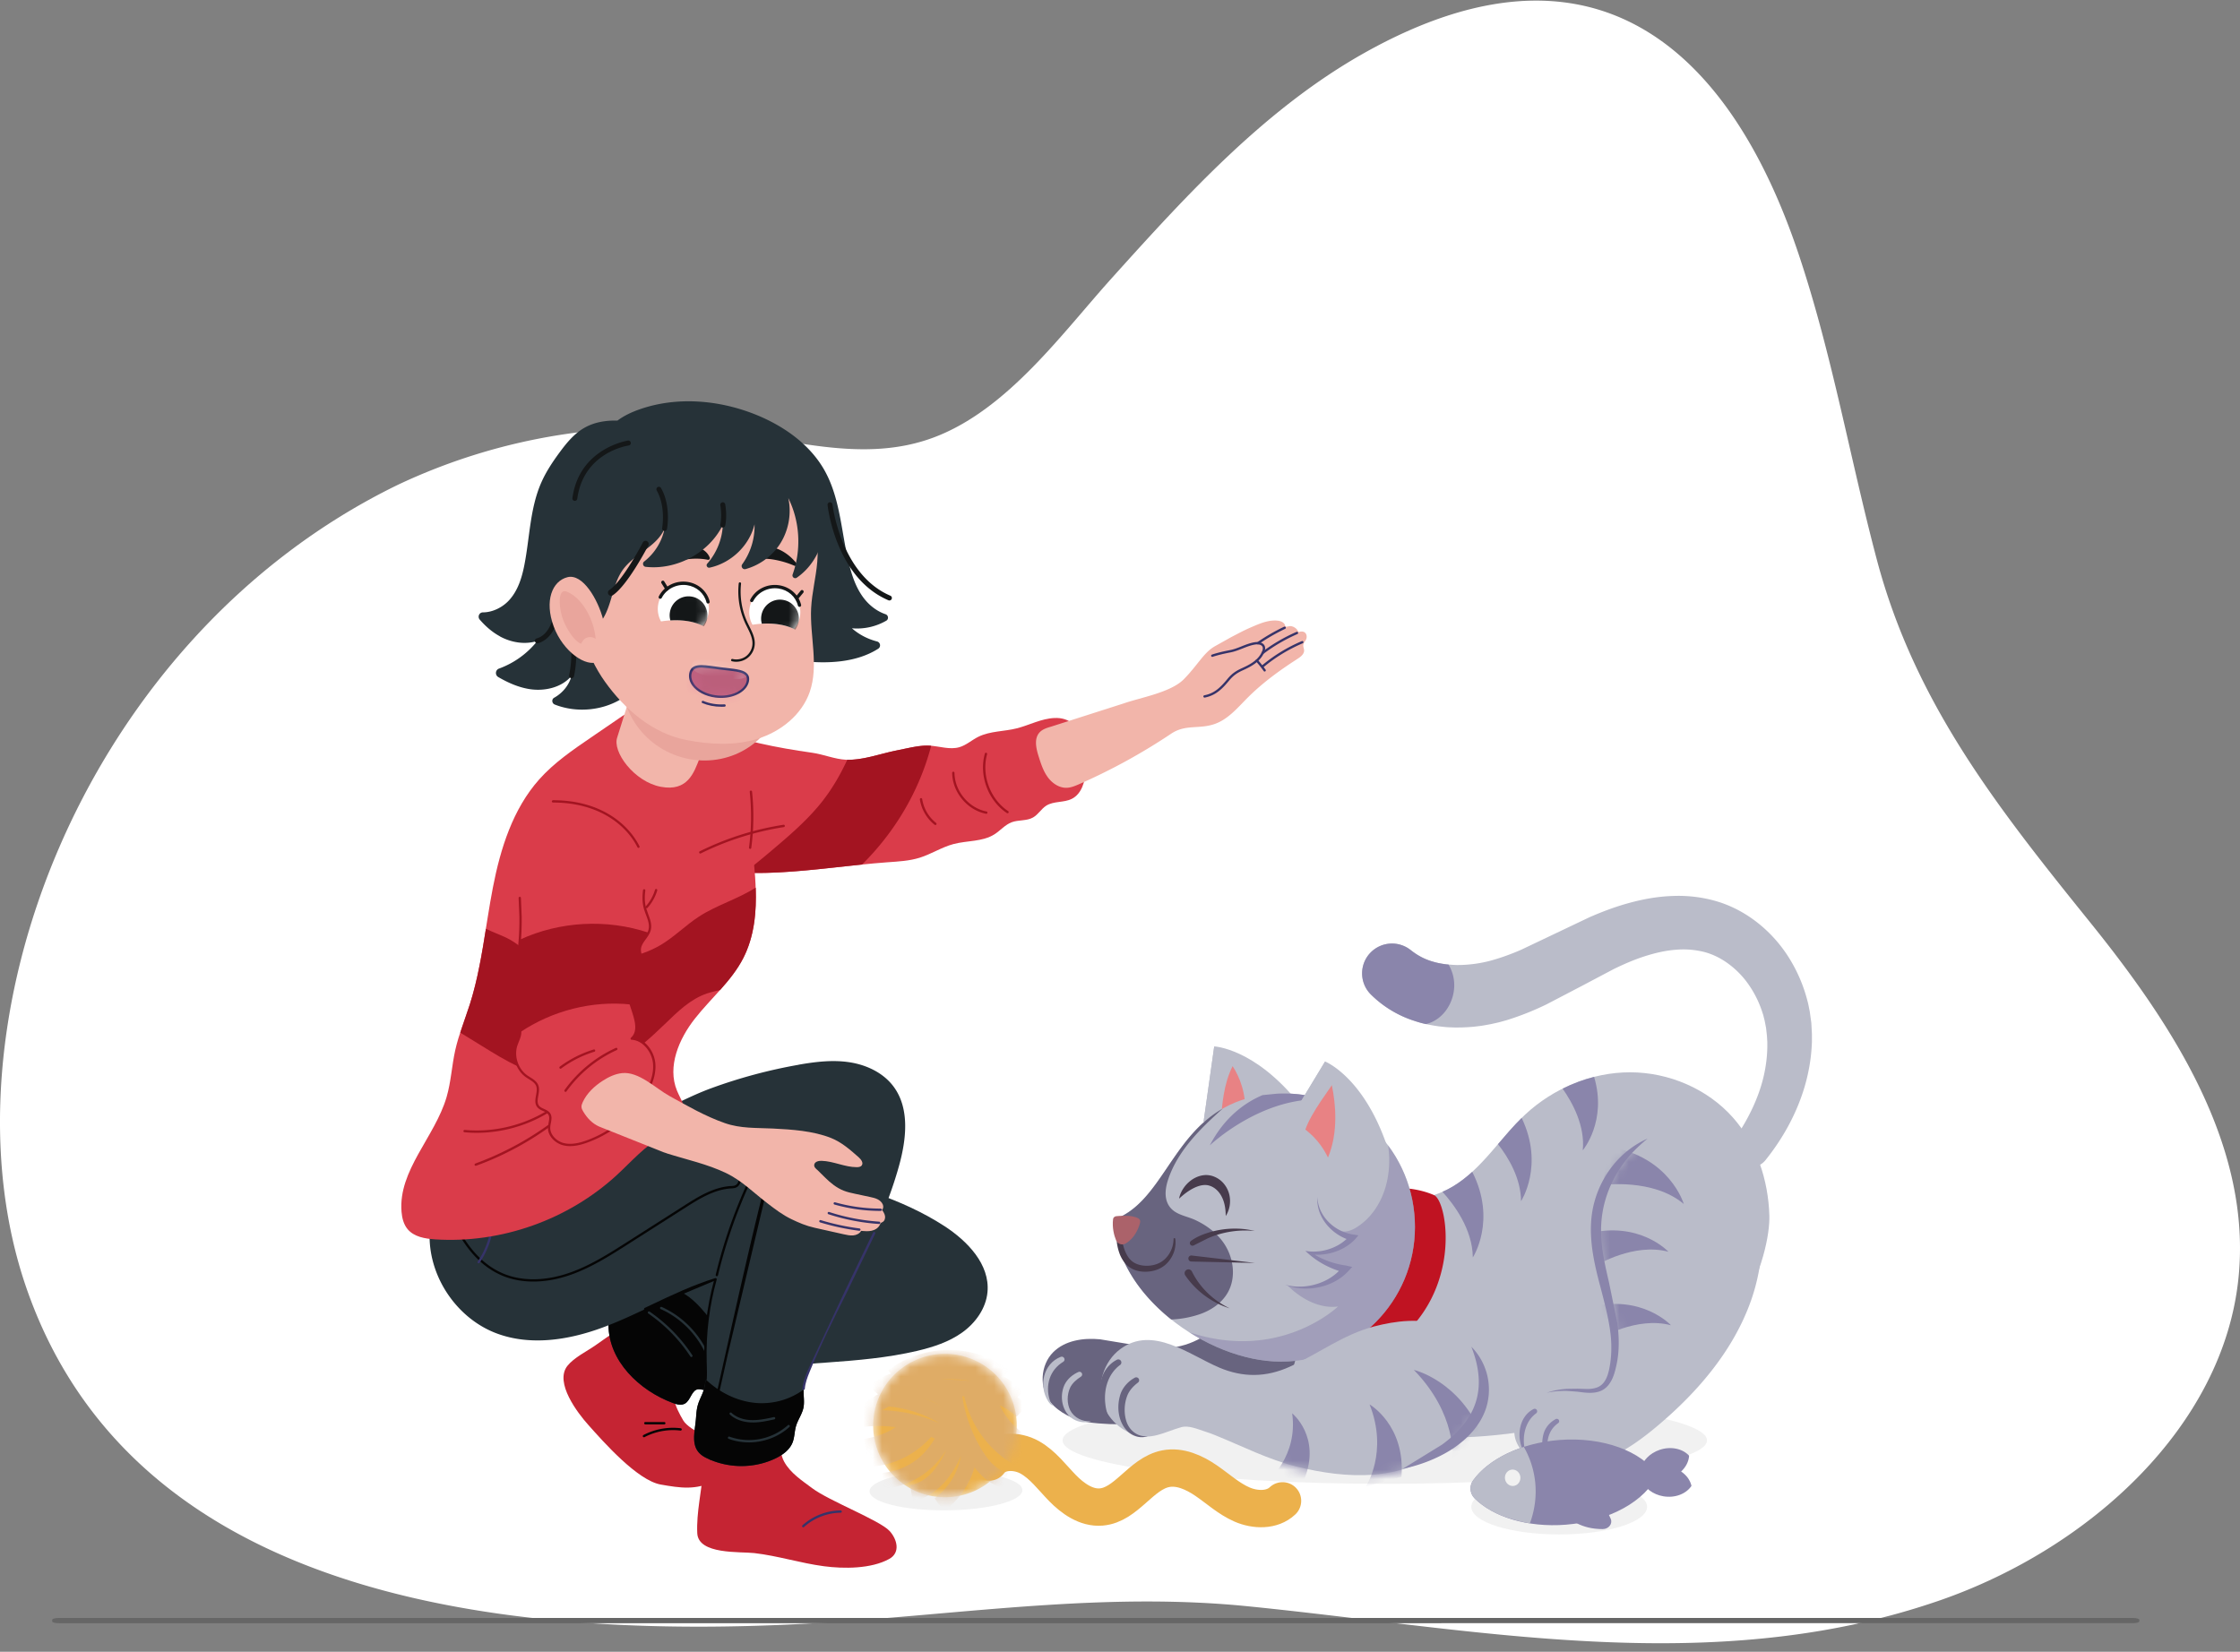 <svg xmlns="http://www.w3.org/2000/svg" xmlns:xlink="http://www.w3.org/1999/xlink" width="240" height="177" fill="none" xmlns:v="https://vecta.io/nano"><rect width="100%" height="100%" fill="#808080" stroke="none"/><style><![CDATA[.B{fill:#fff}.C{fill:#8a85ab}.D{fill:#363369}.E{fill:#babcc9}.F{fill:#141718}.G{fill:#263238}.H{fill:#050505}.I{fill:#f2b5aa}.J{fill:#f1f1f1}.K{fill:#68647f}.L{fill:#473b4c}.M{stroke:#d4a87b}.N{stroke-width:1.7}.O{stroke-miterlimit:10}.P{fill:#da3c4a}.Q{fill:#a31421}]]></style><path d="M199.071 173.973c-21.653 4.752-43.786.302-65.477-1.859-14.279-1.417-28.048.512-42.363 1.565-36.389 2.67-76.759-2.029-88.399-35.654-9.697-28.014 5.982-69.603 39.766-86.059a63.86 63.86 0 0 1 35.193-5.649c6.972.71 14.745 3.377 22.253.559 7.922-2.969 13.784-11.215 19.148-17.155 7.972-8.847 16.386-18.116 27.073-24.096 24.52-13.717 39.101-.355 46.452 21.63 3.581 10.686 5.485 21.826 8.369 32.705 4.09 15.416 12.968 26.614 22.961 39.006 8.897 11.05 17.227 23.969 15.791 37.988-1.627 15.911-15.959 28.956-31.94 34.519a76.64 76.64 0 0 1-8.835 2.482" class="B"/><path d="M228.52 173.376H6.285c-.384 0-.694.088-.694.196v.168c0 .108.311.196.694.196H228.52c.384 0 .695-.088.695-.196v-.168c0-.108-.311-.196-.695-.196z" fill="#666"/><g class="B"><path d="M166.515 94.338c-.705-.141-1.257-.785-1.378-1.609l-.106-.729-.106.729c-.121.823-.673 1.468-1.378 1.609l-.626.125.626.125c.705.141 1.257.785 1.378 1.608l.106.729.106-.729c.121-.823.673-1.467 1.378-1.608l.626-.125-.626-.125z"/><use xlink:href="#I"/><use xlink:href="#I" x="35.917" y="-6.152"/><path d="M194.991 127.296c-.704-.141-1.257-.785-1.377-1.608l-.106-.73-.107.73c-.12.823-.673 1.467-1.377 1.608l-.626.126.626.125c.704.141 1.257.785 1.377 1.608l.107.73.106-.73c.12-.823.673-1.467 1.377-1.608l.626-.125-.626-.126z"/></g><path d="M148.371 159.003c19.066 0 34.522-2.085 34.522-4.657s-15.456-4.656-34.522-4.656-34.522 2.085-34.522 4.656 15.456 4.657 34.522 4.657z" style="mix-blend-mode:multiply" class="J"/><path d="M151.281 101.912a6.61 6.61 0 0 0 2.282 1.145c.436.135.914.215 1.4.281l.752.055.382.016.388-.003a13.95 13.95 0 0 0 3.165-.449c1.098-.296 2.214-.695 3.356-1.195l7.299-3.474c1.347-.587 2.746-1.121 4.228-1.525s3.037-.698 4.671-.752c1.625-.071 3.332.13 4.965.644 1.653.526 3.161 1.398 4.443 2.465a14.78 14.78 0 0 1 3.187 3.713c.837 1.379 1.459 2.867 1.855 4.416l.077.289.059.294.117.589.164 1.192.064 1.177v.587.292l-.015.293c-.075 1.556-.351 3.079-.781 4.534-.872 2.911-2.346 5.536-4.181 7.823-.696.867-1.964 1.007-2.83.312a2.01 2.01 0 0 1-.396-2.714l.016-.022c.706-1.012 1.32-2.081 1.832-3.183s.921-2.24 1.187-3.392.402-2.316.388-3.458v-.214l-.014-.212-.025-.425-.092-.839-.155-.806-.102-.399-.048-.2-.065-.196a11.22 11.22 0 0 0-1.423-2.953c-.606-.903-1.36-1.681-2.186-2.299s-1.731-1.069-2.671-1.313a9.23 9.23 0 0 0-3.055-.23c-1.067.082-2.176.335-3.288.691s-2.227.836-3.334 1.377l-3.459 1.828-3.738 1.952a30.38 30.38 0 0 1-4.216 1.679l-.586.164-.293.08-.296.068-.595.132-.601.108c-.399.079-.809.117-1.215.169l-.617.045-.621.028-.624.009c-.21 0-.421-.012-.632-.019-.418-.007-.845-.065-1.269-.11-.851-.123-1.708-.282-2.558-.574-1.698-.528-3.363-1.511-4.695-2.838-1.25-1.248-1.252-3.272-.002-4.521a3.21 3.21 0 0 1 4.2-.289l.206.157h-.005z" class="E"/><path d="M154.042 109.155c1.095-.793 1.733-2.134 1.769-3.472a4.31 4.31 0 0 0-.497-2.119l-.118-.205-.232-.021c-.485-.066-.964-.146-1.4-.281-.893-.245-1.625-.647-2.282-1.145l-.206-.157a3.21 3.21 0 0 0-4.2.289c-1.25 1.248-1.249 3.273.001 4.521a11.65 11.65 0 0 0 4.696 2.838 10.82 10.82 0 0 0 1.215.336 3.69 3.69 0 0 0 1.255-.585l-.001.001z" class="C"/><path d="M123.174 144.394l-5.318-.879c-1.789-.174-3.761.119-5.025 1.396-1.365 1.379-1.503 3.79-.303 5.315.896 1.138 2.598 1.971 4.034 2.172 3.125.441 5.822.098 8.814 0l9.286-.113c3.454-.167 6.955-.63 9.877-2.611 2.912-1.976 4.908-5.174 5.637-8.601.359-1.689.26-3.539-.633-5.017-1.156-1.915-3.015-2.543-5.042-2.643-2.352-.114-4.806.904-6.814 2.119-2.907 1.758-4.844 4.476-7.379 6.674-2.075 1.798-4.395 2.521-7.133 2.19l-.001-.002z" class="K"/><g class="E"><path d="M143.878 127.341c3.704 1.745 8.282 1.893 11.795-.208 3.142-1.879 5.071-5.221 7.75-7.712 3.027-2.815 7.107-4.521 11.243-4.516s8.275 1.765 11.014 4.859c2.524 2.853 3.781 6.693 3.895 10.499s-3.043 17.11-18.712 21.509c-10.346 2.905-24.273 3.873-33.134-2.201l6.151-22.231-.002.001z"/><path d="M173.13 125.132a11.36 11.36 0 0 0-2.049 5.223c-.68 5.582 2.943 10.713 1.691 16.267-.13.582-.31 1.168-.674 1.638-.708.914-1.84.819-2.874.725-1.729-.159-3.571 0-5.023.954s-2.371 2.86-1.763 4.484c.49 1.305 1.812 2.136 3.156 2.508 2.15.597 4.485.255 6.544-.604s3.879-2.204 5.581-3.645c4.266-3.61 8.016-8.03 9.882-13.294 1.437-4.049 1.695-8.983.281-13.084-.895-2.594-2.692-4.585-5.274-5.522-2.602-.943-5.991.848-7.913 2.59-.584.53-1.108 1.122-1.567 1.76h.002z"/></g><mask id="A" maskUnits="userSpaceOnUse" x="162" y="120" width="28" height="38"><path d="M173.376 124.991c-1.102 1.536-1.82 3.346-2.049 5.223-.68 5.583 2.943 10.713 1.691 16.267-.13.582-.31 1.169-.674 1.639-.708.913-1.84.818-2.874.724-1.729-.159-3.57 0-5.023.954s-2.371 2.86-1.763 4.484c.49 1.306 1.812 2.136 3.156 2.508 2.15.598 4.485.255 6.544-.604s3.879-2.203 5.581-3.645c4.266-3.61 8.017-8.03 9.882-13.294 1.437-4.049 1.695-8.983.281-13.084-.895-2.594-2.692-4.585-5.274-5.522-2.602-.943-5.991.848-7.912 2.591a11.14 11.14 0 0 0-1.568 1.759h.002z" class="B"/></mask><g mask="url(#A)" class="C"><path d="M180.406 129.018s-1.468-5.085-8.018-6.136l-.649 4.103s5.367-.758 8.669 2.033h-.002zm-1.646 5.118s-3.108-3.379-8.723-1.927l1.052 3.358s3.98-2.427 7.673-1.431h-.002zm-8.451 5.95l1.052 3.358s3.98-2.427 7.673-1.431c0 0-3.109-3.379-8.723-1.927h-.002z"/></g><path d="M154.551 127.712c1.198 1.315 3.225 3.987 3.252 7.033 0 0 2.592-3.964-.063-9.176-.638.584-1.318 1.116-2.068 1.565-.363.218-.738.409-1.123.578h.002zm5.947-5.107c1.137 1.455 2.451 3.662 2.472 6.11 0 0 2.509-3.835.065-8.92-.897.881-1.716 1.849-2.537 2.81zm6.923-5.95c1.048 1.486 2.422 3.984 2.162 6.61 0 0 2.635-3.122 1.214-7.869-1.165.296-2.298.721-3.376 1.259z" class="C"/><path d="M150.459 127.329s1.591.04 3.183.733 3.428 12.222-6.691 17.356l-4-1.14a18.68 18.68 0 0 0 3.754-3.586c4.008-5.082 3.806-11.039 3.754-13.363z" fill="#c01322"/><g class="E"><path d="M128.954 120.213l1.142-8.081s4.297.16 9.085 6.114l-10.229 1.967h.002z"/><path d="M130.096 112.132s3.592 2.34 3.32 7.39l-4.462.691 1.142-8.081z"/></g><g style="mix-blend-mode:multiply" opacity=".96"><path d="M131.124 117.247c-.157.886-.24 1.78-.301 2.677l2.592-.402c.126-2.321-.565-4.067-1.347-5.278-.482.936-.761 1.97-.944 3.001v.002z" fill="#ea8081"/></g><path d="M151.601 131.485c0 7.965-6.431 14.422-14.364 14.422s-17.832-7.271-17.832-15.237c6.311-2.336 6.377-12.908 17.397-13.472 8.487-.435 14.799 6.321 14.799 14.287z" class="E"/><path d="M126.33 128.454c.064-.38.223-.742.436-1.072s.486-.631.816-.878a2.92 2.92 0 0 1 1.152-.536c.22-.044.45-.068.684-.045s.472.078.676.165a2.6 2.6 0 0 1 1.064.792 2.88 2.88 0 0 1 .556 1.142c.188.815.024 1.647-.385 2.284-.006-.757-.117-1.447-.403-2.018-.277-.569-.715-1.004-1.231-1.197-.134-.049-.253-.082-.382-.098a1.88 1.88 0 0 0-.404 0c-.281.03-.579.122-.872.254-.591.27-1.153.681-1.709 1.202l.002.005z" class="L"/><path d="M131.527 138.542c.982-1.689.633-3.936-.53-5.505-.748-1.008-1.783-1.765-2.913-2.294-1.038-.487-2.31-.562-2.915-1.666-.462-.844-.288-1.894.029-2.803 1.052-3.016 3.414-5.339 5.813-7.485-5.548 3.168-6.66 10.053-11.605 11.883 0 4.038 2.544 7.896 6.087 10.721a10.84 10.84 0 0 0 3.035-.559c1.217-.416 2.354-1.18 2.999-2.291v-.001z" class="K"/><path d="M120.247 133.074c.085.371.184.734.329 1.065s.324.637.561.871c.464.473 1.179.656 1.885.623s1.4-.289 1.897-.825a2.91 2.91 0 0 0 .593-.928c.148-.347.218-.724.227-1.109v-.004c0-.052.043-.094.094-.094.045 0 .082.035.089.081.059.409.024.833-.089 1.239s-.316.787-.577 1.123c-.131.167-.283.32-.447.459a3.04 3.04 0 0 1-.538.349c-.382.191-.797.294-1.21.335s-.839.013-1.252-.1-.82-.331-1.132-.653-.537-.704-.697-1.099a5.62 5.62 0 0 1-.311-1.215c-.022-.165.089-.322.25-.346a.29.29 0 0 1 .328.226v.004-.002z" class="L"/><path d="M119.258 130.633c.021-.181.197-.323.426-.316 0 0 1.1-.107 1.763.052s.789.358.688.715c-.179.636-.577 1.577-1.503 2.154-.382.236-.887.078-1.055-.338-.214-.528-.43-1.33-.319-2.267z" fill="#ab626a"/><path d="M129.62 122.739s5.523-5.275 12.192-4.921a14.25 14.25 0 0 0-5.011-.62l-1.529.151c-1.844.784-4.066 2.33-5.652 5.39z" class="C"/><g class="E"><path d="M138.161 120.049l3.812-6.301s4.001 1.573 6.54 8.777c-.565.419-1.592 1.07-3.034 1.408a8.25 8.25 0 0 1-3.21.108c-.24-.588-.748-1.61-1.768-2.554-.877-.809-1.771-1.227-2.34-1.439v.001z"/><path d="M141.975 113.748s2.244 5.621.31 10.295a8.21 8.21 0 0 0-2.286-2.893c-.661-.526-1.307-.873-1.836-1.101l3.812-6.301z"/></g><g style="mix-blend-mode:multiply" opacity=".96"><path d="M139.861 121.045l.136.105c1.261 1.004 1.941 2.17 2.286 2.893 1.116-2.695.842-5.703.41-7.769.019.09-2.218 2.933-2.832 4.771z" fill="#ea8081"/></g><path d="M140.375 134.376a9.39 9.39 0 0 0 .983-.122c-.389.026-.809.018-1.264-.04l.274.162h.007z" class="C"/><g style="mix-blend-mode:multiply" opacity=".53" class="C"><path d="M148.725 122.746a11.8 11.8 0 0 1 .112 1.258c.031.96-.061 1.926-.295 2.859a8.44 8.44 0 0 1-1.139 2.62c-.556.837-1.286 1.577-2.155 2.092-.428.254-.925.446-1.433.378-.007 0-.024 0-.033-.005l.038.024.072.045.155.084c.12.059.244.108.372.151.238.084.482.146.73.195-.253.303-.56.543-.886.75-.552.42-1.475.934-2.779 1.048l-.164.032-.922.115c.73.421 2.613 1.457 3.743 1.599 0 0-2.169 2.868-6.167 1.767 0 0 2.422 2.634 5.386 2.241 0 0-6.188 5.988-15.946 2.761 3.072 1.951 6.61 3.147 9.826 3.147 7.933 0 14.364-6.457 14.364-14.422 0-3.251-1.053-6.299-2.875-8.739h-.004z"/></g><path d="M141.153 128.287c.014.515.145 1.02.361 1.474s.516.867.868 1.217c.706.702 1.627 1.158 2.575 1.306l.591.092-.408.47c-.639.654-1.443 1.098-2.285 1.354s-1.737.321-2.595.176l.103-.245c1.154.802 2.493 1.295 3.852 1.479l.666.152-.443.475c-.436.466-.95.837-1.498 1.121s-1.131.48-1.726.597c-1.186.232-2.427.153-3.52-.291 1.135.321 2.338.255 3.424-.085s2.078-.973 2.724-1.84l.221.628c-1.438-.37-2.783-1.06-3.871-2.024l-.336-.298.441.054c.819.072 1.649-.061 2.403-.355s1.436-.757 1.933-1.358l.181.561c-1.067-.289-2.015-.914-2.686-1.744a4.58 4.58 0 0 1-.773-1.381c-.171-.496-.246-1.025-.202-1.539v.004z" class="C"/><path d="M130.621 146.539c-3.221-1.365-7.097-4.525-10.566-1.992-1.819 1.329-2.605 3.903-1.836 6.018.532 1.463 1.775 2.618 3.231 3.144 1.865.672 3.314-.264 5.096-.771.823-.233 1.77.211 2.577.465.363.115.72.245 1.074.388 2.875 1.165 5.7 2.615 8.719 3.363 2.701.669 5.503 1.083 8.284.862 2.61-.209 5.143-1.073 7.305-2.538 1.653-1.121 3.053-2.655 3.808-4.49.769-1.868 1.172-7.118-3.848-8.961-2.242-.824-4.932-.491-7.23.108-3.322.867-5.968 2.928-9.053 4.322-2.523 1.14-4.984 1.177-7.56.085l-.001-.003z" class="E"/><mask id="B" maskUnits="userSpaceOnUse" x="117" y="141" width="42" height="18"><path d="M130.621 146.67c-3.221-1.365-7.097-4.525-10.566-1.992-1.819 1.328-2.605 3.903-1.836 6.018.532 1.462 1.775 2.618 3.231 3.144 1.865.672 3.314-.265 5.096-.771.823-.233 1.77.21 2.577.465.363.114.72.245 1.074.388 2.875 1.164 5.7 2.614 8.719 3.363 2.701.668 5.503 1.083 8.284.862 2.61-.209 5.143-1.073 7.305-2.538 1.653-1.121 3.053-2.655 3.808-4.49.769-1.868 1.172-7.118-3.848-8.961-2.242-.824-4.932-.491-7.23.107-3.322.867-5.968 2.928-9.053 4.323-2.523 1.14-4.984 1.177-7.56.085l-.001-.003z" class="B"/></mask><g mask="url(#B)" class="C"><path d="M158.849 153.944c-2.429-6.023-7.365-7.147-7.365-7.147 4.652 4.79 4.136 9.456 4.136 9.456l3.229-2.309zm-12.108-3.448c2.04 5.128-.401 8.793-.401 8.793l3.817-1.029c.436-5.546-3.416-7.764-3.416-7.764zm-10.937 8.222l3.937-.199c1.843-4.554-1.294-7.071-1.294-7.071.647 4.634-2.643 7.27-2.643 7.27z"/></g><path d="M176.536 122.001c-.572.47-1.115.961-1.612 1.485a13.16 13.16 0 0 0-1.332 1.679c-.785 1.184-1.364 2.486-1.704 3.842s-.42 2.765-.282 4.18c.132 1.415.462 2.825.791 4.251l.893 4.357c.193 1.483.228 3.027-.105 4.512-.082.371-.169.737-.305 1.106a3.42 3.42 0 0 1-.582 1.046 2.25 2.25 0 0 1-.469.418 2.16 2.16 0 0 1-.565.257c-.394.115-.79.131-1.168.112s-.75-.073-1.109-.119l-1.088-.08a10.23 10.23 0 0 0-1.093.032c-.365.031-.727.088-1.087.17.694-.247 1.434-.379 2.175-.424l1.116-.016 1.091.033c.354-.007.703-.051 1.008-.165.155-.056.291-.138.418-.23a1.78 1.78 0 0 0 .33-.336c.389-.522.54-1.226.652-1.927s.146-1.414.129-2.124-.105-1.422-.227-2.131c-.247-1.415-.622-2.82-.997-4.244s-.724-2.881-.879-4.388-.11-3.075.31-4.561a10.82 10.82 0 0 1 2.119-4.037c.975-1.172 2.219-2.094 3.571-2.695l.001-.003zm-18.896 22.303a6.56 6.56 0 0 1 1.597 6.542c-.607 1.909-2.062 3.398-3.705 4.472-1.602 1.011-3.389 1.688-5.236 2.076l4.208-2.592c3.773-2.748 4.876-6.071 3.138-10.498h-.002z" class="C"/><path d="M121.928 148.151c-.517.395-.937.856-1.158 1.427-.331.876-.366 1.917-.058 2.806.326.921 1.216 1.649 2.265 1.496-.675.285-1.494.066-2.05-.399-1.156-1.015-1.336-2.787-.846-4.176.279-.731.861-1.328 1.508-1.676.152-.082.342-.026.424.125.075.137.035.305-.085.397zm-1.893-1.903c-1.297.938-1.781 2.587-1.612 4.143.043.404.113.817.275 1.194.058.122.119.251.237.331-.279-.099-.441-.39-.584-.633-.967-1.834-.662-4.58 1.341-5.588a.33.33 0 0 1 .343.553z" class="K"/><path d="M166.952 152.496c-.896.627-1.234 1.624-1.149 2.684.042 1.052.835 2.141 2.004 1.978-.55.231-1.216.054-1.669-.326-.941-.825-1.086-2.268-.687-3.4.227-.595.701-1.081 1.228-1.364.123-.066.279-.021.345.102.061.112.028.249-.07.322l-.002.004zm-2.341-1.066c-1.249.902-1.566 2.603-1.202 4.039.065.209.122.446.304.587-.229-.082-.361-.319-.476-.517-.79-1.492-.541-3.74 1.095-4.561a.27.27 0 0 1 .279.451v.001z" class="C"/><path d="M115.814 147.519c-.497.32-.924.696-1.156 1.179-.345.745-.362 1.693.013 2.433.418.785 1.306 1.248 2.224 1.158-.596.219-1.307.125-1.888-.211-1.224-.715-1.524-2.439-.959-3.675.302-.632.874-1.109 1.494-1.385.145-.065.314 0 .379.144.059.131.01.282-.107.357zm-1.893-1.593c-1.451.871-1.951 2.54-1.44 4.121.083.217.167.456.375.595-.253-.063-.422-.298-.564-.503-1.023-1.626-.523-4.006 1.355-4.742.337-.134.577.334.274.529z" class="E"/><path d="M127.594 132.982c.483-.359 1.037-.613 1.604-.805a9.88 9.88 0 0 1 1.736-.423c.588-.088 1.183-.114 1.77-.092a8.73 8.73 0 0 1 1.738.247c-.58-.059-1.161-.068-1.734-.027a10.14 10.14 0 0 0-1.695.268c-.553.136-1.093.318-1.609.548l-1.509.759c-.137.071-.308.017-.38-.12-.064-.126-.026-.275.082-.355h-.003zm.094 1.556l6.765.795-6.803-.151h-.007c-.18-.004-.321-.152-.318-.331s.152-.32.332-.317c.01 0 .02 0 .031.002v.002zm.017 1.713c.832 1.68 2.276 3.112 4.059 3.95-1.884-.58-3.604-1.828-4.77-3.531-.129-.189-.08-.447.108-.576s.446-.08.575.108c.011.016.021.033.03.051l-.002-.002z" class="L"/><path d="M101.372 161.844c4.521-.036 8.18-1.006 8.17-2.167s-3.682-2.074-8.203-2.039-8.18 1.006-8.171 2.167 3.682 2.074 8.204 2.039z" style="mix-blend-mode:multiply" class="J"/><path d="M105.981 156.668c.938-1.294 2.96-1.283 4.353-.5s2.37 2.122 3.484 3.267 2.568 2.182 4.163 2.051c2.717-.221 4.242-3.577 6.917-4.103 1.515-.298 3.051.4 4.324 1.271s2.429 1.944 3.843 2.562 3.231.67 4.35-.391" stroke="#ecb14c" stroke-width="4" stroke-linecap="round" stroke-linejoin="round"/><mask id="C" maskUnits="userSpaceOnUse" x="93" y="145" width="16" height="16"><path d="M106.689 158.191a7.68 7.68 0 0 0 0-10.869 7.71 7.71 0 0 0-10.886 0 7.68 7.68 0 0 0 0 10.869c3.006 3.002 7.88 3.002 10.886 0z" class="B"/></mask><g mask="url(#C)"><path d="M106.689 158.191a7.68 7.68 0 0 0 0-10.869 7.71 7.71 0 0 0-10.886 0 7.68 7.68 0 0 0 0 10.869c3.006 3.002 7.88 3.002 10.886 0z" fill="#ecb14c"/><g style="mix-blend-mode:multiply" opacity=".54" class="M N O"><path d="M107.622 147.468c-1.712-1.271-3.843-1.972-5.977-1.965s-4.259.719-5.964 2m13.338 2.202c-1.51-1.607-3.695-2.475-5.89-2.7s-4.413.148-6.544.728c-1.025.278-2.094.642-2.774 1.457m15.696 2.007c-.954-.916-2.166-1.536-3.433-1.915s-2.595-.526-3.916-.581c-1.718-.072-3.454.008-5.118.438s-3.255 1.226-4.467 2.443m13.189-2.371c.497 2.277 1.993 4.318 4.017 5.48m-5.738-5.829c.453 3.096 2.427 5.933 5.173 7.437m-7.068-7.508a16.25 16.25 0 0 0 2.326 7.021c.392.639.831 1.255 1.382 1.765s1.217.91 1.953 1.062m-5.259-7.453c-1-1.277-2.632-2.13-4.25-2.294"/><path d="M103.38 153.657c-2.15-2.267-5.105-3.515-8.217-3.804m9.739 6.591c-1.674-1.699-3.832-2.991-6.099-3.736a15.15 15.15 0 0 0-7.07-.566m6.16.336a9.21 9.21 0 0 1-5.217 2.555m6.821-2.08a8.56 8.56 0 0 1-6.2 3.362"/><path d="M101.375 153.803c-.532.896-1.093 1.786-1.815 2.536a7.77 7.77 0 0 1-4.976 2.338m8.086-4.042c-.526 1.165-1.062 2.341-1.858 3.341s-1.899 1.815-3.163 2.008m6.236-4.432a8.14 8.14 0 0 1-3.25 5.698"/></g></g><path d="M167.057 164.427c5.2 0 9.415-1.325 9.415-2.959s-4.215-2.959-9.415-2.959-9.415 1.324-9.415 2.959 4.215 2.959 9.415 2.959z" style="mix-blend-mode:multiply" class="J"/><g class="C"><path d="M167.768 163.383c-4.123.324-7.82-.85-9.792-2.846-.493-.5-.558-1.318-.15-1.889 1.634-2.279 5.1-4.016 9.225-4.342 4.708-.37 8.858 1.212 10.521 3.74-1.247 2.755-5.098 4.966-9.804 5.337z"/><path d="M175.787 157.407c.207-.876.957-1.678 2.021-2.042 1.213-.415 2.474-.133 3.168.625-.035.614-.346 1.218-.855 1.693.577.389.978.937 1.109 1.539-.566.857-1.766 1.334-3.03 1.113-1.107-.194-1.974-.869-2.315-1.701-.081-.195-.145-1.022-.098-1.227z"/></g><path d="M157.826 158.648c1.102-1.535 3.036-2.825 5.44-3.602a9.59 9.59 0 0 1 1.184 3.494c.293 2.172-.234 3.894-.537 4.704-1.445-.279-2.613-.634-3.407-.996-1.006-.46-1.865-1.039-2.53-1.711-.493-.5-.558-1.318-.15-1.889z" class="E"/><path d="M161.244 158.42c.039.484.44.846.896.811s.797-.458.759-.942-.44-.846-.896-.811-.797.458-.759.942z" class="J"/><path d="M170.853 160.483l-2.778.219c-.711.056-1.091.782-.673 1.286.712.857 2.035 1.867 4.317 1.865.647 0 1.097-.587.853-1.114l-.816-1.769c-.148-.32-.513-.515-.905-.486l.002-.001z" class="C"/><path d="M77.986 155.602c-.971-1.166-4.105-2.248-4.778-3.388-.784-1.329-1.882-3.475.064-4.261.2-.079.419-.147.549-.319.228-.303.06-.734-.114-1.07-1.044-2.025-2.165-4.135-4.051-5.403-.13-.09-.273-.176-.428-.189-.168-.016-.33.051-.483.122-1.797.798-3.371 1.964-4.974 3.085-.914.638-2.257 1.287-2.968 2.171-1.451 1.808 1.162 5.139 2.184 6.288 1.689 1.901 5.314 6.001 7.806 6.442 2.117.373 3.755.619 5.743-.364 1.254-.62 2.232-2.169 1.447-3.114h.003z" fill="#c52433"/><path d="M68.996 154.013c.019 0 .038-.004.057-.013 1.171-.617 2.54-.866 3.85-.703.073.01.13-.041.14-.108s-.041-.131-.108-.141a6.84 6.84 0 0 0-3.997.728c-.06.032-.082.109-.054.17.022.041.067.067.111.067zm.146-1.381h2.032c.07 0 .124-.057.124-.125s-.057-.124-.124-.124h-2.032c-.07 0-.124.057-.124.124s.057.125.124.125z" class="H"/><path d="M85.678 125.528c5.381 1.357 10.847 2.83 15.51 5.857 2.476 1.61 4.882 4.107 4.615 7.061-.158 1.753-1.279 3.315-2.704 4.337s-3.13 1.571-4.835 1.974c-6.349 1.488-12.996 1.092-19.411 2.258-.883.159-1.838.396-2.387 1.111-.244.316-.441.747-.835.817-.27.048-.543-.105-.816-.076-.717.073-.8 1.181-1.425 1.539-.394.224-.886.09-1.308-.067-3.59-1.335-6.876-4.503-6.882-8.354-2.882-.198-5.822-.406-8.511-1.466s-5.149-3.13-5.949-5.924c-.613-2.134-.187-4.481.832-6.448s2.6-3.596 4.33-4.979c4.581-3.666 8.298-2.67 13.586-1.485l16.189 3.851v-.006z" class="G"/><path d="M68.882 139.391c.187-.127.317-.325.467-.495.743-.839 2.035-1.009 3.095-.657s1.927 1.13 2.679 1.96c1.289 1.422 2.362 3.085 2.844 4.947.168.649.254 1.322.257 1.996-.683.166-1.34.435-1.762.981-.244.316-.441.747-.835.817-.27.048-.543-.105-.816-.076-.717.073-.8 1.181-1.425 1.539-.394.223-.886.089-1.308-.067-3.59-1.335-6.876-4.503-6.882-8.355l-.511-.035c.848-1.153 2.105-2.002 3.495-2.318.241-.055.492-.096.695-.237h.006z" class="H"/><path d="M65.886 141.49c.041 0 .086-.023.108-.061.654-1.134 1.908-1.718 3.124-2.28l1.327-.658c.524-.291 1.019-.639 1.473-1.028l.898-.844 1.067-.98c1-.808 2.187-1.329 3.216-1.731 4.473-1.75 9.368-2.491 14.155-2.133.082 0 .127-.048.133-.115s-.048-.128-.114-.134a32.71 32.71 0 0 0-14.266 2.152c-1.044.409-2.251.939-3.279 1.769-.384.31-.74.658-1.086.997-.286.281-.581.568-.886.833-.441.38-.924.716-1.432 1-.419.233-.873.444-1.311.648-1.248.581-2.54 1.182-3.232 2.383-.035.06-.016.137.044.172.019.013.041.016.064.016l-.003-.006z" class="D"/><path d="M76.19 146.392s.022 0 .035-.007c.067-.019.105-.089.082-.156-.809-2.718-2.832-5.027-5.412-6.18-.064-.029-.136 0-.165.064s0 .137.063.166c2.514 1.121 4.485 3.373 5.276 6.02.016.054.067.09.118.09l.003.003zm-2.115-.977c.022 0 .048-.007.07-.02.057-.038.073-.115.035-.172a17.09 17.09 0 0 0-4.578-4.675c-.057-.039-.133-.026-.171.031s-.025.135.032.173a16.94 16.94 0 0 1 4.511 4.608c.025.035.063.058.105.058l-.003-.003z" class="G"/><path d="M82.507 132.292c.025 0 .054-.01.076-.026 1.27-.97 2.651-1.807 4.098-2.478.064-.028.089-.102.06-.166s-.105-.089-.165-.06c-1.463.68-2.86 1.526-4.142 2.506-.054.042-.064.122-.022.176.025.032.06.048.098.048h-.003z" class="D"/><path d="M95.306 164.052c-1.019-1.124-6.46-3.213-8.266-4.567-1.089-.814-2.343-1.622-3.019-2.848-.689-1.249-.171-2.884-1.527-3.737-.873-.549-1.959-.584-2.984-.584-1.241 0-3.317.06-3.987 1.357-.444.859-.108 2.836-.175 3.813-.156 2.217-.746 4.586-.641 6.806.108 2.318 4.593 1.957 6.117 2.133 2.517.291 4.942 1.076 7.454 1.408 2.13.281 5.051.291 6.993-.779 1.225-.674.863-2.095.038-3.005l-.003.003z" fill="#c52433"/><path d="M86.062 163.663c.029 0 .06-.01.083-.032 1.063-.965 2.495-1.52 3.924-1.53.07 0 .124-.057.124-.125s-.057-.124-.124-.124a6.23 6.23 0 0 0-4.089 1.594c-.051.044-.054.124-.01.175.025.029.057.042.092.042z" class="D"/><path d="M85.551 114.095c1.813-.319 3.673-.546 5.492-.262s3.616 1.134 4.711 2.622c1.73 2.347 1.355 5.624.578 8.444-2.143 7.751-6.663 14.595-9.695 22.039-.248.607-.486 1.229-.533 1.881-.048.674.114 1.36-.022 2.021-.143.703-.603 1.303-.803 1.993-.162.565-.146 1.179-.359 1.728-.317.821-1.092 1.367-1.882 1.744a8.57 8.57 0 0 1-7.441-.112c-1.765-.901-1.152-2.59-1.025-4.27.035-.485.073-.974.216-1.437.146-.479.397-.923.562-1.396.349-1.022.267-2.133.238-3.212a29.96 29.96 0 0 1 1.076-8.786c-4.257 1.309-8.022 3.673-12.19 5.196-3.613 1.322-7.673 1.945-11.272.591-4.165-1.568-7.152-5.876-7.174-10.351 0-.386.019-.788.194-1.133.194-.39.556-.661.908-.917a69.83 69.83 0 0 1 14.437-8.057c2.527-1.038 5.251-1.632 7.746-2.696 2.327-.99 4.511-2.245 6.907-3.12a54.86 54.86 0 0 1 9.33-2.504l.003-.006z" class="G"/><path d="M81.405 150.358a7.6 7.6 0 0 0 4.701-1.456c-.029.645.108 1.3-.019 1.935-.143.703-.603 1.303-.803 1.993-.162.565-.146 1.178-.359 1.728-.317.821-1.092 1.367-1.882 1.743-2.324 1.099-5.149 1.058-7.441-.111-1.765-.901-1.152-2.59-1.025-4.27.035-.486.073-.974.216-1.437.146-.479.397-.923.562-1.396.143-.415.213-.849.241-1.287 1.568 1.504 3.647 2.488 5.809 2.561v-.003zm-4.6-13.598c.057 0 .108-.038.121-.096a53.64 53.64 0 0 1 6.054-14.901c.035-.061.016-.137-.044-.173s-.133-.016-.171.042a53.95 53.95 0 0 0-6.082 14.971c-.016.067.025.135.092.151.01 0 .019.003.029.003l.003.003z" class="H"/><path d="M80.227 154.564c1.59 0 3.184-.581 4.358-1.657.051-.048.054-.125.006-.176s-.124-.054-.175-.01a6.25 6.25 0 0 1-6.26 1.227c-.064-.026-.137.009-.159.073s.01.138.073.16c.689.255 1.422.38 2.155.38v.003zm.442-2.136c.784 0 1.556-.17 2.298-.333.067-.015.111-.079.095-.15s-.082-.108-.146-.095c-.775.169-1.578.344-2.381.325-.879-.022-1.648-.3-2.162-.782-.051-.048-.13-.045-.175.006s-.044.131.006.176c.559.524 1.384.824 2.324.849h.143l-.003.004z" class="G"/><path d="M76.138 156.422c.079-.006.13-.064.124-.134-.07-.98-.054-1.97.044-2.948.136-1.341.438-2.685.727-3.985l.94-4.2 5.206-22c.016-.058-.013-.122-.07-.147s-.121-.007-.156.041c-.39.572-1.06.92-1.708 1.255-.797.412-1.619.84-1.94 1.693l-.098.303c-.086.291-.165.569-.391.696-.13.077-.295.087-.473.096h-.051c-1.892.128-3.565 1.191-5.038 2.134l-6.028 3.845c-1.99 1.268-4.047 2.583-6.317 3.353-2.511.856-4.981.878-6.949.061-3.812-1.575-5.59-5.896-6.717-9.485-.019-.064-.089-.103-.156-.083s-.102.089-.083.156c1.14 3.641 2.952 8.026 6.86 9.642 2.025.836 4.555.817 7.123-.055 2.298-.782 4.368-2.101 6.371-3.379l6.028-3.841c1.447-.923 3.092-1.971 4.92-2.092h.051c.187-.016.397-.029.581-.131.308-.179.41-.514.505-.843.029-.096.057-.195.092-.284.286-.764 1.032-1.15 1.819-1.559.508-.265 1.032-.536 1.441-.92-1.857 7.132-3.492 14.429-5.073 21.493l-.936 4.184c-.295 1.319-.597 2.67-.737 4.027a17.09 17.09 0 0 0-.044 2.989c.003.067.06.115.124.115l.006.003z" class="H"/><g class="D"><path d="M51.286 135.371c.038 0 .079-.019.102-.055 1.552-2.277 1.994-5.32 1.149-7.945-.422-1.313-1.133-2.504-1.819-3.657a.12.12 0 0 0-.171-.041c-.06.035-.076.111-.041.172.679 1.14 1.384 2.322 1.797 3.606.822 2.555.394 5.515-1.117 7.728-.038.058-.025.134.032.173a.12.12 0 0 0 .07.022v-.003zm3.489-4.452c.035 0 .067-.013.092-.042 3.387-3.704 7.101-7.153 11.041-10.251.054-.042.064-.121.022-.176s-.121-.064-.175-.022a92.84 92.84 0 0 0-11.069 10.28c-.048.051-.044.131.006.176.022.022.054.032.082.032v.003z"/><path d="M54.759 127.901c.025 0 .054-.01.076-.026 2.279-1.766 4.755-3.276 7.365-4.493.063-.029.089-.102.06-.166s-.102-.089-.165-.061a39.3 39.3 0 0 0-7.412 4.522c-.054.042-.063.122-.022.176.025.032.06.048.098.048z"/></g><path d="M75.599 147.921c.063 0 .121-.051.124-.115.038-.526.019-1.066.003-1.59l-.01-.351c-.079-2.957.282-5.902 1.073-8.751.013-.044 0-.092-.032-.124s-.079-.045-.124-.029c-2.371.731-4.625 1.801-6.806 2.836l-.752.358c-.063.028-.089.102-.06.166s.105.089.165.06l.752-.357 6.555-2.756c-.755 2.804-1.098 5.697-1.022 8.603l.01.351v1.565c-.006.071.048.128.114.134z" class="H"/><path d="M86.106 148.94c.064 0 .121-.051.124-.115.044-.622.273-1.226.524-1.842 1.171-2.878 2.59-5.714 3.962-8.457l3.057-6.339c.029-.064 0-.138-.064-.166s-.136 0-.165.064l-3.051 6.329-3.971 8.476c-.26.636-.495 1.258-.543 1.919-.006.071.048.128.114.134l.013-.003z" class="D"/><path d="M116.323 82.632c-.069 1.159-.45 2.446-1.482 2.967-.851.431-1.94.224-2.746.735-.533.342-.86.952-1.413 1.265-.682.39-1.552.236-2.288.511-.705.265-1.207.885-1.841 1.29-1.283.814-2.93.658-4.397 1.047-1.257.335-2.374 1.073-3.616 1.463-1.114.348-2.292.406-3.454.489-7.65.556-15.583 2.392-22.805-.198-.225-.08-.467-.182-.578-.396-.105-.204-.057-.454-.006-.677 1.038-4.493 2.416-8.91 4.114-13.196 3.606 1.466 7.396 2.185 11.231 2.734 1.2.173 2.412.69 3.616.747 1.701.08 3.606-.623 5.263-.968l1.194-.246c.816-.169 1.644-.339 2.479-.297 1.076.058 2.168.463 3.2.163.743-.217 1.333-.773 2.029-1.115 1.269-.626 2.771-.559 4.12-.904 1.355-.345 2.635-1.054 4.054-1.108 3.028-.118 3.469 3.372 3.33 5.697l-.004-.003z" class="P"/><path d="M107.721 87.013l.162.112c.057.038.133.022.171-.035s.022-.131-.031-.169c-1.924-1.281-2.886-3.855-2.264-6.103.019-.067-.022-.134-.086-.153s-.133.019-.152.086c-.635 2.283.289 4.886 2.2 6.266v-.003zm-3.762-.555c.505.364 1.079.623 1.692.744.067.013.133-.032.146-.099s-.032-.134-.098-.147c-1.908-.37-3.413-2.188-3.432-4.139 0-.07-.057-.125-.124-.125s-.123.058-.123.128c.012 1.437.79 2.807 1.939 3.638zm-3.812 1.926c.054.038.13.029.171-.025s.032-.134-.022-.176a4.06 4.06 0 0 1-1.489-2.555c-.01-.067-.073-.115-.143-.105s-.114.073-.105.144c.162 1.063.74 2.053 1.58 2.715l.007.003zm-11.911-2.689c1.019-1.322 1.841-2.769 2.546-4.283 1.67.042 3.52-.632 5.136-.968l1.194-.246c.816-.169 1.644-.339 2.479-.297.06 0 .117.01.178.016-1.254 4.806-3.879 9.239-7.412 12.727-4.222.428-8.495 1.028-12.656.878.987-.715 1.936-1.504 2.854-2.28 2.025-1.712 4.066-3.443 5.685-5.547h-.003z" class="Q"/><path d="M139.649 70.005c.19-.345-.029-.552-.01-.881.016-.255.258-.444.331-.687.069-.233.022-.521-.175-.667-.19-.141-.454-.105-.679-.038-.121-.351-.467-.594-.829-.642-.133-.016-.432.099-.524.057-.076-.035-.085-.192-.13-.259-.273-.428-.984-.425-1.428-.374-.765.089-1.492.418-2.191.718-.73.313-1.428.693-2.13 1.057l-1.787 1c-1.168.712-1.765 1.967-3.244 3.481-1.4 1.431-4.603 1.961-6.45 2.603l-7.787 2.491c-.448.131-.921.275-1.235.62-.606.661-.371 1.705-.102 2.561.245.779.499 1.574.981 2.235s1.238 1.172 2.051 1.137c.448-.019.873-.198 1.286-.377a63.92 63.92 0 0 0 9.891-5.423c1.546-1.035 2.984-.444 4.676-1.044 1.47-.521 2.498-1.808 3.59-2.887 1.562-1.549 3.362-2.858 5.2-4.043.27-.172.546-.358.701-.639h-.006z" class="I"/><g class="D"><path d="M135.424 71.937c.041.032.101.032.146 0 .057-.042.07-.118.028-.176a12.32 12.32 0 0 0-.844-1.057c-.048-.051-.124-.054-.175-.01s-.057.124-.009.176c.292.329.571.677.828 1.038.01.013.019.022.029.029h-.003z"/><path d="M135.198 71.521c.045.032.108.032.153-.006a16.81 16.81 0 0 1 4.228-2.584c.064-.026.092-.099.067-.163s-.099-.093-.162-.067c-1.556.655-2.997 1.539-4.292 2.622-.054.045-.06.124-.016.176.007.01.016.016.022.022zm.016-1.449c.045.032.102.032.146 0 1.13-.853 2.362-1.568 3.654-2.133.063-.029.092-.102.063-.163s-.101-.093-.165-.064a18.26 18.26 0 0 0-3.704 2.162c-.054.041-.067.118-.026.176.01.01.016.019.026.026l.006-.003zm-.508-1.045c.042.029.099.032.143 0 .905-.623 1.864-1.175 2.848-1.645.06-.029.089-.105.06-.166s-.102-.089-.165-.061a20.71 20.71 0 0 0-2.882 1.664c-.058.038-.07.118-.032.172.009.013.019.022.028.032v.003z"/><path d="M128.983 74.728c.025.019.06.029.095.022 1.206-.227 1.914-.977 2.648-1.862.454-.546.892-.814 1.447-1.067.87-.393 1.835-.897 2.27-1.897.12-.278.139-.505.063-.696-.162-.393-.657-.469-1.035-.415-.504.074-.977.262-1.438.444-.4.16-.815.323-1.241.406-.628.121-1.298.265-1.943.482-.066.022-.101.093-.079.157s.092.102.156.08c.635-.211 1.295-.351 1.911-.473.447-.086.873-.255 1.285-.418.448-.176.908-.361 1.384-.428.311-.045.67.016.769.262.05.125.031.291-.061.501-.4.92-1.317 1.396-2.142 1.769-.591.268-1.054.549-1.537 1.134-.727.875-1.374 1.565-2.501 1.776-.067.013-.111.077-.099.147a.14.14 0 0 0 .051.08l-.003-.003z"/></g><path d="M130.846 64.687c-.095 0-.181-.074-.19-.172l-.648-6.636c-.009-.105.067-.198.172-.211s.197.067.209.172l.648 6.636c.009.105-.067.198-.172.211zm3.689-1.092a.19.19 0 0 1-.191-.182l-.485-11.58c-.003-.105.076-.195.181-.198.117 0 .193.077.196.182l.486 11.58c.003.105-.076.195-.181.198h-.006z" class="B"/><path d="M79.208 83.443c.857 2.418 1.143 4.995 1.419 7.546.428 3.944.813 8.153-.994 11.682-1.267 2.471-3.466 4.301-5.181 6.483s-2.974 5.138-1.921 7.709c.384.939 1.073 1.881.822 2.865-.267 1.044-1.425 1.52-2.371 2.034-1.873 1.019-3.301 2.682-4.87 4.132-5.216 4.813-12.421 7.371-19.485 6.914-1.086-.07-2.276-.265-2.968-1.111-.419-.511-.584-1.191-.638-1.849-.362-4.445 3.571-8.003 4.825-12.279.479-1.632.559-3.357.927-5.017.375-1.69 1.044-3.293 1.568-4.941 1.286-4.056 1.66-8.335 2.47-12.512s2.14-8.412 4.962-11.58c1.587-1.782 3.578-3.146 5.549-4.493l3.279-2.242c2.93-2.002 5.39-2.117 8.225.15 1.962 1.568 3.549 4.177 4.378 6.512l.003-.003z" class="P"/><g class="Q"><path d="M71.215 109.752c-2.92 2.833-6.336 5.684-10.39 5.793-2.933.08-5.695-1.316-8.199-2.852l-3.311-2.037 1.032-3.053c.832-2.626 1.282-5.343 1.717-8.071.876.431 1.825.719 2.67 1.211 1.06.616 1.927 1.552 3.038 2.072 1.479.693 3.19.566 4.816.422 2.835-.249 5.781-.53 8.228-1.993 1.451-.865 2.647-2.101 4.066-3.021 1.911-1.242 4.181-1.887 6.088-3.111.095 2.632-.146 5.238-1.33 7.553-.648 1.262-1.536 2.357-2.482 3.417-.476.119-.962.224-1.416.377-1.781.601-3.171 1.98-4.52 3.29l-.006.003z"/><path d="M67.276 109.988s.032 0 .048-.009c2.486-1.016 4.692-2.664 6.377-4.762.044-.054.035-.134-.019-.176s-.133-.035-.175.019a15.68 15.68 0 0 1-6.279 4.689c-.064.025-.095.099-.07.162.019.048.067.077.114.077h.003zm-16.304 14.936s.029 0 .041-.006c6.146-2.226 11.625-6.393 15.434-11.733.041-.058.029-.134-.029-.176s-.133-.029-.175.029a32.67 32.67 0 0 1-15.316 11.644c-.063.022-.098.096-.076.159.019.052.067.083.117.083h.003zm.111-3.535c3.108 0 6.228-1.015 8.726-2.868.054-.041.067-.118.025-.175s-.117-.067-.175-.026c-2.803 2.079-6.406 3.085-9.869 2.759-.063-.003-.13.045-.136.112s.044.131.111.137a13.76 13.76 0 0 0 1.314.061h.003zM80.37 90.967c.06 0 .114-.045.124-.109.267-1.996.292-4.024.083-6.029-.006-.067-.073-.118-.136-.112-.07.006-.117.07-.111.137a25.2 25.2 0 0 1-.079 5.969c-.01.067.038.131.108.141l.013.003z"/><path d="M74.958 91.44c.035.026.086.032.127.01a30.72 30.72 0 0 1 8.898-2.82c.067-.01.114-.073.105-.144s-.073-.115-.143-.105c-3.12.485-6.136 1.44-8.971 2.842-.06.032-.086.105-.057.166a.14.14 0 0 0 .038.048l.003.003z"/></g><path d="M53.553 68.181c-.832-.453-1.54-1.079-2.152-1.785-.26-.3-.06-.773.337-.776 1.029 0 2.089-.524 2.793-1.284.965-1.044 1.387-2.44 1.654-3.807.581-2.957.59-6.058 1.816-8.833.517-1.172 1.238-2.248 2.006-3.286.724-.977 1.524-1.948 2.597-2.561 1.079-.616 2.295-.808 3.549-.779.721-.537 1.562-.926 2.422-1.223 3.949-1.37 8.393-.99 12.247.524 3.085 1.214 5.93 3.213 7.514 6.023 1.768 3.139 1.8 6.895 2.717 10.36.314 1.185.746 2.363 1.501 3.347.587.766 1.397 1.402 2.324 1.718.311.105.362.53.079.693a6.27 6.27 0 0 1-3.679.814c.759.671 1.695 1.156 2.695 1.412a.43.43 0 0 1 .124.776c-2.346 1.498-5.476 1.638-8.311 1.309-1.029-.118-2.082-.287-3.095-.061-1.267.281-2.301 1.137-3.473 1.683a7.57 7.57 0 0 1-5.114.447c-.984-.265-1.943-.741-2.968-.68-1.667.099-2.86 1.523-4.222 2.462-2.136 1.475-5.069 1.772-7.472.824-.317-.124-.365-.568-.067-.731.911-.505 1.612-1.37 1.863-2.35-1.013 1.233-2.819 1.667-4.422 1.437-1.229-.179-2.362-.683-3.428-1.3-.368-.214-.324-.763.076-.91a9.32 9.32 0 0 0 4.111-2.967c-1.324.434-2.816.172-4.019-.485l-.003-.01z" class="G"/><path d="M95.293 64.346c-.035 0-.07-.006-.105-.022-5.6-2.389-6.485-9.89-6.52-10.207-.016-.147.089-.278.235-.294s.276.089.292.236c.01.073.889 7.511 6.203 9.776.133.058.197.214.14.348-.041.102-.14.163-.244.163zm-34.055 8.325c-.022 0-.044 0-.064-.006-.143-.035-.228-.179-.194-.323a11.18 11.18 0 0 0 0-4.548c-.032-.144.057-.284.2-.316s.283.058.314.201c.556 2.51.022 4.701 0 4.794-.028.121-.136.201-.257.201v-.003zm-3.666-3.74c-.124 0-.235-.089-.26-.217-.029-.144.067-.281.209-.31.092-.019 2.152-.501 1.854-4.605-.01-.147.098-.275.244-.284s.273.099.283.246c.333 4.612-2.175 5.148-2.282 5.167-.016.003-.035.006-.051.006l.003-.003z" class="F"/><path d="M66.143 78.988c-.594 1.523 1.797 4.79 4.669 5.324s3.543-1.511 4.152-3.082 3.016-6.333 3.016-6.333l-9.396-3.705-2.444 7.796h.003z" class="I"/><path d="M83.269 76.293c1.665-4.276-.583-9.161-5.022-10.91s-9.386.3-11.051 4.576.583 9.161 5.022 10.91 9.386-.3 11.051-4.576z" fill="#e9a59c"/><path d="M61.594 62.471c-.054-4.059 1.048-8.147 3.308-11.276 2.174-3.008 5.511-4.787 9.469-4.899s7.028 1.147 9.482 3.551c2.701 2.651 4.028 6.588 3.711 10.373-.14 1.661-.571 3.286-.657 4.95-.149 3.008.835 6.135-.149 8.977-.851 2.453-3.095 4.244-5.565 5.014s-5.133.629-7.669.134c-3.593-.703-6.581-3.27-8.695-6.228-2.108-2.948-3.19-6.761-3.241-10.599l.006.003z" class="I"/><path d="M78.891 70.912c.419 0 .835-.134 1.174-.383.467-.345.768-.897.8-1.482.041-.69-.273-1.316-.575-1.922l-.194-.396c-.613-1.306-.854-2.753-.698-4.19.006-.067-.041-.131-.111-.137s-.13.042-.136.112a8.17 8.17 0 0 0 .721 4.324l.197.399c.289.578.584 1.175.549 1.798-.029.508-.292.993-.698 1.293s-.946.409-1.438.284c-.067-.016-.133.025-.149.093s.022.134.089.153c.156.038.314.057.473.057l-.003-.003z" class="F"/><path d="M77.278 75.74l.355-.013c.07-.003.121-.064.118-.134s-.06-.125-.13-.118c-.797.051-1.6-.08-2.27-.367-.064-.026-.136 0-.162.067s0 .137.063.163c.603.259 1.311.396 2.025.396v.006z" class="D"/><path d="M73.968 72.183c-.21 1.134 1.003 2.226 2.705 2.443s3.251-.524 3.457-1.657-1.203-1.124-2.904-1.341-3.047-.578-3.254.556h-.003z" fill="#bb5f7b"/><path d="M76.656 74.75c-1.067-.137-1.993-.62-2.482-1.29-.295-.409-.409-.859-.33-1.3.203-1.108 1.333-.945 2.768-.744l.625.086.625.073c1.067.121 1.911.217 2.254.684.143.192.187.438.133.731-.194 1.057-1.479 1.798-2.997 1.798-.197 0-.397-.013-.6-.038h.003zm-2.565-2.545c-.07.374.029.754.286 1.108.448.62 1.311 1.063 2.311 1.191 1.638.208 3.124-.489 3.32-1.555.041-.227.013-.402-.089-.537-.279-.38-1.114-.473-2.082-.581l-.629-.073-.629-.086-1.409-.14c-.619 0-.984.166-1.079.68v-.006z" class="D"/><mask id="D" maskUnits="userSpaceOnUse" x="73" y="71" width="8" height="4"><mask id="E" maskUnits="userSpaceOnUse" x="73" y="71" width="8" height="4"><path d="M73.968 72.183c-.21 1.134 1.003 2.226 2.705 2.443s3.251-.524 3.457-1.657-1.203-1.124-2.904-1.341-3.047-.578-3.254.556h-.003z" class="B"/></mask><g mask="url(#E)"><path d="M76.656 74.75c-1.067-.137-1.994-.62-2.482-1.29-.295-.409-.41-.859-.33-1.3.203-1.108 1.333-.945 2.768-.744l.625.086.625.073c1.067.121 1.911.217 2.254.684.143.192.187.438.133.731-.194 1.057-1.479 1.798-2.997 1.798-.197 0-.397-.013-.6-.038h.003zm-2.565-2.545c-.07.374.029.754.286 1.108.448.62 1.311 1.063 2.311 1.191 1.638.208 3.124-.489 3.32-1.555.041-.227.013-.402-.089-.537-.279-.38-1.114-.473-2.082-.581l-.629-.073-.628-.086-1.41-.14c-.619 0-.984.166-1.079.68v-.006z" class="B"/></g></mask><g mask="url(#D)"><path d="M71.266 73.112c-.454 1.146.959 2.59 3.155 3.219s4.343.214 4.797-.933-.959-2.59-3.155-3.219-4.343-.214-4.796.933z" fill="#e06fa2"/><path d="M74.12 71.231c-.136.773 1.194 1.204 2.889 1.408s3.063.272 3.197-.501-1.19-1.073-2.885-1.277-3.067-.402-3.2.37z" class="B"/></g><path d="M75.282 67.05c.324-.377.552-.843.635-1.37.235-1.501-.787-2.909-2.279-3.146a2.74 2.74 0 0 0-3.127 2.293c-.098.632.029 1.245.314 1.763.914-.15 2.863-.329 4.457.46z" class="B"/><mask id="F" maskUnits="userSpaceOnUse" x="70" y="62" width="6" height="7"><path d="M70.508 64.828c-.235 1.501.787 2.909 2.279 3.146a2.74 2.74 0 0 0 3.127-2.293c.235-1.501-.787-2.909-2.279-3.146a2.74 2.74 0 0 0-3.127 2.293z" class="B"/></mask><g mask="url(#F)" class="F"><path d="M75.415 67.121a2.03 2.03 0 0 0 .356-.869c.171-1.111-.581-2.152-1.686-2.325s-2.139.584-2.311 1.696c-.048.297-.025.588.051.859 1.035-.064 2.419.013 3.59.642v-.003z"/></g><g class="F"><path d="M75.863 64.674c-.079 0-.152-.054-.171-.134-.238-.964-1.054-1.683-2.082-1.833-1.108-.163-2.222.399-2.711 1.364-.044.086-.149.121-.238.077s-.121-.15-.076-.24c.565-1.115 1.8-1.737 3.076-1.552 1.168.172 2.102.993 2.375 2.098.022.096-.035.192-.13.214-.013.003-.029.006-.041.006z"/><path d="M71.46 63.288a.17.17 0 0 1-.149-.083l-.441-.712c-.051-.083-.025-.192.057-.246s.191-.026.241.057l.441.712c.051.083.025.192-.057.246-.029.019-.06.026-.092.026z"/></g><path d="M85.081 67.408c.324-.377.552-.843.635-1.37.235-1.501-.787-2.909-2.279-3.146a2.74 2.74 0 0 0-3.127 2.293c-.099.632.028 1.246.314 1.763.914-.15 2.863-.329 4.457.46z" class="B"/><mask id="G" maskUnits="userSpaceOnUse" x="80" y="62" width="6" height="7"><path d="M80.307 65.185c-.235 1.501.787 2.909 2.279 3.146a2.74 2.74 0 0 0 3.127-2.293c.235-1.501-.787-2.909-2.279-3.146a2.74 2.74 0 0 0-3.127 2.293z" class="B"/></mask><g mask="url(#G)" class="F"><path d="M85.214 67.475a2.03 2.03 0 0 0 .356-.869c.171-1.111-.581-2.152-1.686-2.325s-2.139.584-2.311 1.696c-.048.297-.025.588.051.859 1.035-.064 2.419.013 3.59.639z"/></g><g class="F"><path d="M85.662 65.029c-.079 0-.152-.054-.171-.134-.238-.964-1.054-1.683-2.082-1.833-1.108-.163-2.222.399-2.711 1.364-.044.086-.149.121-.238.077s-.121-.15-.076-.24c.565-1.115 1.8-1.737 3.076-1.552 1.168.173 2.101.993 2.374 2.098.022.096-.035.192-.13.214-.013.003-.029.006-.041.006z"/><path d="M85.395 64.224a.17.17 0 0 1-.111-.041c-.076-.064-.086-.176-.022-.249l.533-.645c.064-.077.175-.086.248-.022s.086.176.022.249l-.533.645c-.035.041-.086.064-.136.064zm-12.291-5.451c1.508-.549 2.622.157 2.943.984.048.128-.067.255-.2.23-.413-.086-1.257-.204-2.362-.035a9.72 9.72 0 0 0-2.308.674c-.165.07-.317-.128-.206-.271.394-.495 1.102-1.207 2.136-1.581h-.003zm10.091 0c-1.508-.549-2.622.157-2.943.984-.048.128.067.255.2.23.413-.086 1.257-.204 2.362-.035a9.72 9.72 0 0 1 2.308.674c.165.07.317-.128.206-.271-.394-.495-1.102-1.207-2.136-1.581h.003z"/></g><path d="M84.922 61.561c.952-2.641.794-5.678-.463-8.192.387 1.756 0 3.669-1.035 5.135-.851 1.201-2.127 2.085-3.539 2.478-.302.083-.543-.265-.359-.52a6.97 6.97 0 0 0 1.317-4.276c-.556 2.296-2.53 4.158-4.815 4.643-.241.051-.419-.24-.254-.428 1.003-1.137 1.609-2.625 1.67-4.142-1.486 3.008-4.968 4.851-8.269 4.481-.279-.032-.381-.396-.159-.568 1.117-.869 1.921-2.149 2.19-3.545-.806 1.954-3.209 2.695-4.454 4.404-1.146 1.574-1.155 3.752-2.222 5.381-1.832-1.194-3.028-3.232-3.454-5.384s-.124-4.407.594-6.48c.936-2.705 2.597-5.177 4.847-6.937s5.088-2.778 7.936-2.695c1.533.045 3.038.399 4.504.849 3.517 1.086 7.815 3.203 9.019 7.007 1.032 3.258.251 7.144-2.603 9.13-.238.166-.546-.07-.448-.345l-.003.003z" class="G"/><path d="M61.591 53.672h-.035a.26.26 0 0 1-.225-.3c.724-5.346 5.904-6.154 5.955-6.16a.26.26 0 0 1 .298.227c.022.147-.079.281-.225.3-.197.029-4.838.76-5.508 5.704-.019.134-.13.23-.26.23zm3.882 10.169a.33.33 0 0 1-.279-.15.34.34 0 0 1 .092-.466c1.448-.968 3.565-5.049 3.587-5.091.086-.166.289-.23.451-.144a.34.34 0 0 1 .143.453c-.089.176-2.222 4.276-3.809 5.34a.33.33 0 0 1-.184.058zm5.733-6.946c-.016 0-.032 0-.048-.003-.143-.026-.238-.166-.213-.31.003-.022.409-2.29-.581-4.021-.073-.128-.029-.291.098-.364s.289-.029.362.099c1.086 1.903.66 4.283.641 4.385-.022.128-.133.217-.26.217v-.003zm6.234-.367c-.022 0-.041 0-.064-.006-.143-.035-.228-.179-.194-.322 0-.01.197-.846-.003-2.066-.025-.144.073-.281.219-.307s.279.074.305.217c.222 1.338.006 2.245-.003 2.283-.029.121-.137.201-.257.201h-.003z" class="F"/><path d="M59.327 67.133c1.016 2.743 3.501 4.385 4.749 3.775.968-.473 1.121-2.303.556-4.493s-2.193-4.982-3.835-4.564-2.482 2.539-1.47 5.282z" class="I"/><path d="M60.721 63.397c.816.332 1.457.996 1.94 1.737a7.31 7.31 0 0 1 1.159 3.331c-.264-.195-.622-.249-.927-.137-.33.118-.479.37-.638.658-.727-.306-1.359-1.367-1.692-2.047a5.77 5.77 0 0 1-.59-2.571c.003-.463.133-1.22.749-.968v-.003z" fill="#e9a59c"/><path d="M68.79 85.283c1.314 2.465 1.187 5.458.603 8.192-.273 1.274-.638 2.6-.289 3.855.216.776.702 1.549.495 2.331-.197.741-.981 1.255-1.048 2.018s.625 1.565.26 2.242c-.216.4-.705.546-1.044.85-1.736 1.539 1.629 4.956-.082 6.524 1.298.08 2.289 1.364 2.406 2.667s-.451 2.577-1.178 3.66a12.36 12.36 0 0 1-6.057 4.71c-.803.285-1.679.486-2.505.269s-1.562-.968-1.514-1.824c.025-.479.273-.996.022-1.402-.26-.415-.889-.428-1.194-.811-.473-.594.171-1.507-.095-2.22-.184-.488-.721-.715-1.146-1.012-1.022-.719-1.492-2.143-1.102-3.334.175-.53.502-1.051.397-1.6-.092-.482-.495-.834-.752-1.252-.679-1.099-.308-2.517 0-3.772.571-2.337.844-4.752.809-7.16-.044-3.107-.594-6.243-.038-9.3 1.089-5.975 9.495-10.309 13.053-3.631h-.003z" class="P"/><g class="Q"><path d="M55.718 110.397c-.092-.482-.495-.834-.752-1.252-.679-1.099-.308-2.516 0-3.772.375-1.532.61-3.101.724-4.675 4.279-1.986 9.333-2.251 13.802-.75-.286.597-.882 1.069-.94 1.734-.067.766.625 1.565.26 2.242-.216.399-.705.546-1.044.849-.778.69-.53 1.757-.178 2.865-4.13-.438-8.4.654-11.853 2.97 0-.071-.006-.138-.019-.208v-.003z"/><path d="M61.086 122.814c.679 0 1.33-.195 1.809-.368a12.46 12.46 0 0 0 6.12-4.758c.898-1.338 1.302-2.597 1.2-3.743-.111-1.22-.981-2.526-2.27-2.75.676-.836.276-2.04-.108-3.209-.41-1.239-.794-2.408.013-3.124.117-.105.254-.188.4-.277.257-.16.524-.323.673-.604.235-.438.083-.907-.067-1.361-.102-.309-.206-.632-.181-.932.032-.38.267-.699.511-1.038.213-.294.435-.597.53-.958.159-.6-.06-1.185-.273-1.75l-.219-.645c-.149-.543-.178-1.137-.082-1.871.01-.067-.041-.131-.108-.141s-.13.042-.14.109c-.095.77-.067 1.396.092 1.971a8.17 8.17 0 0 0 .228.664c.206.553.403 1.076.267 1.6-.083.316-.283.588-.492.875-.257.351-.521.716-.559 1.166-.032.351.083.696.191 1.031.136.422.267.821.082 1.163-.121.223-.346.364-.584.511-.146.092-.298.185-.432.303-.93.827-.501 2.13-.086 3.392.41 1.239.794 2.408 0 3.133-.038.035-.051.086-.035.134s.06.08.108.083c1.279.08 2.187 1.386 2.292 2.555.098 1.085-.292 2.289-1.159 3.58a12.21 12.21 0 0 1-5.996 4.662c-.629.224-1.568.495-2.432.265-.733-.194-1.467-.881-1.422-1.695a3.03 3.03 0 0 1 .063-.432c.067-.354.14-.721-.063-1.044-.156-.249-.416-.367-.67-.482-.209-.096-.41-.185-.533-.342-.222-.281-.152-.667-.079-1.076.067-.37.137-.754.003-1.108-.156-.415-.53-.652-.892-.878l-.298-.195c-.975-.687-1.428-2.06-1.054-3.194l.155-.409c.162-.399.33-.814.248-1.255-.067-.357-.286-.642-.498-.916l-.273-.377c-.635-1.025-.301-2.382-.009-3.58l.022-.096a28.69 28.69 0 0 0 .816-7.192l-.083-1.993c-.003-.07-.067-.128-.13-.118-.07.003-.121.064-.117.131l.082 1.983a28.38 28.38 0 0 1-.806 7.128l-.022.096c-.305 1.246-.651 2.657.038 3.772a4.58 4.58 0 0 0 .286.399c.203.262.394.511.451.808.07.367-.076.728-.232 1.111l-.162.425c-.406 1.236.089 2.731 1.149 3.478l.311.201c.343.214.667.415.79.754.108.29.044.639-.016.974-.079.447-.165.91.13 1.277.165.205.4.313.629.415s.444.202.559.387c.149.239.089.543.029.862l-.07.466c-.054.978.787 1.735 1.606 1.952.254.067.514.096.768.096zm-.496-5.81c.038 0 .076-.019.102-.051a13.56 13.56 0 0 1 5.39-4.432c.064-.029.089-.103.064-.166s-.102-.093-.165-.064c-2.187.993-4.085 2.555-5.492 4.512-.041.058-.029.134.029.176.022.016.048.022.073.022v.003zm-.536-2.481c.025 0 .051-.006.073-.026a11.78 11.78 0 0 1 3.558-1.798c.067-.019.102-.089.083-.156s-.089-.105-.156-.083c-1.308.402-2.53 1.022-3.631 1.836-.054.042-.067.118-.025.176.025.032.063.051.102.051h-.003zm8.349-23.664c.019 0 .038-.003.057-.013.06-.032.086-.105.054-.169-.794-1.578-2.19-2.919-3.927-3.775-1.552-.767-3.346-1.153-5.327-1.153-.063 0-.133.054-.133.124s.057.125.124.125h.01c1.943 0 3.698.38 5.219 1.127 1.689.833 3.044 2.133 3.816 3.663.022.045.067.067.111.067l-.003.003z"/><path d="M69.282 97.329c.035 0 .067-.013.092-.042a4.91 4.91 0 0 0 1.044-1.868c.019-.067-.019-.137-.082-.156-.07-.019-.137.019-.156.083a4.63 4.63 0 0 1-.99 1.772c-.048.051-.041.131.01.176.025.022.054.032.082.032v.003z"/></g><path d="M71.418 123.586c2.139.677 4.371 1.15 6.4 2.127 1.679.808 2.971 2.137 4.444 3.258.8.613 1.609 1.226 2.517 1.664.809.392 1.603.728 2.492.926l3.149.706c.33.073.667.146 1.003.115s.679-.195.844-.489c.371.035.752.07 1.117-.01s.721-.293.883-.632c.035-.073.06-.153.121-.204.051-.045.117-.067.178-.099.216-.122.298-.403.257-.645s-.181-.457-.327-.658c.159-.128.168-.377.092-.569-.105-.258-.33-.453-.581-.575s-.527-.179-.8-.239l-1.59-.339c-.413-.089-.828-.179-1.222-.335-.762-.3-1.406-.824-1.984-1.396l-.809-.798c-.175-.147-.419-.339-.359-.61.07-.31.463-.402.781-.393 1.279.035 2.489.68 3.768.68.197 0 .422-.028.54-.191.2-.278-.076-.642-.33-.869-.908-.805-1.841-1.622-2.965-2.069-1.93-.764-4.184-.91-6.238-1.013-1.765-.086-3.447.013-5.146-.584-2.089-.731-4.016-1.843-5.942-2.913-1.482-.824-3.279-2.641-5.076-2.44-.737.084-1.425.409-2.047.812-.902.578-1.717 1.341-2.162 2.318-.073.157-.133.326-.124.502s.095.335.184.482c.422.702.956 1.277 1.708 1.613l6.917 2.759.311.102-.003.006z" class="I"/><path d="M94.354 129.76c.07 0 .124-.058.124-.125s-.057-.125-.124-.125a18.03 18.03 0 0 1-4.882-.673c-.067-.02-.133.019-.152.086s.019.134.086.153a18.27 18.27 0 0 0 4.949.684zm-.156 1.402c.064 0 .121-.052.124-.119a.13.13 0 0 0-.114-.134 22.14 22.14 0 0 1-5.371-1.034c-.067-.023-.136.016-.156.079s.016.138.079.157a22.16 22.16 0 0 0 5.431 1.047l.006.004zm-2.124.725c.06 0 .114-.045.124-.109a.13.13 0 0 0-.108-.141 25.22 25.22 0 0 1-4.152-.891c-.07-.019-.136.02-.155.083s.016.138.082.157a25.62 25.62 0 0 0 4.193.901z" class="D"/><defs ><path id="I" d="M119.788 123.352c-.705-.141-1.257-.785-1.378-1.609l-.106-.729-.106.729c-.121.824-.673 1.468-1.378 1.609l-.626.125.626.125c.705.141 1.257.785 1.378 1.609l.106.729.106-.729c.121-.824.673-1.468 1.378-1.609l.626-.125-.626-.125z"/></defs></svg>
